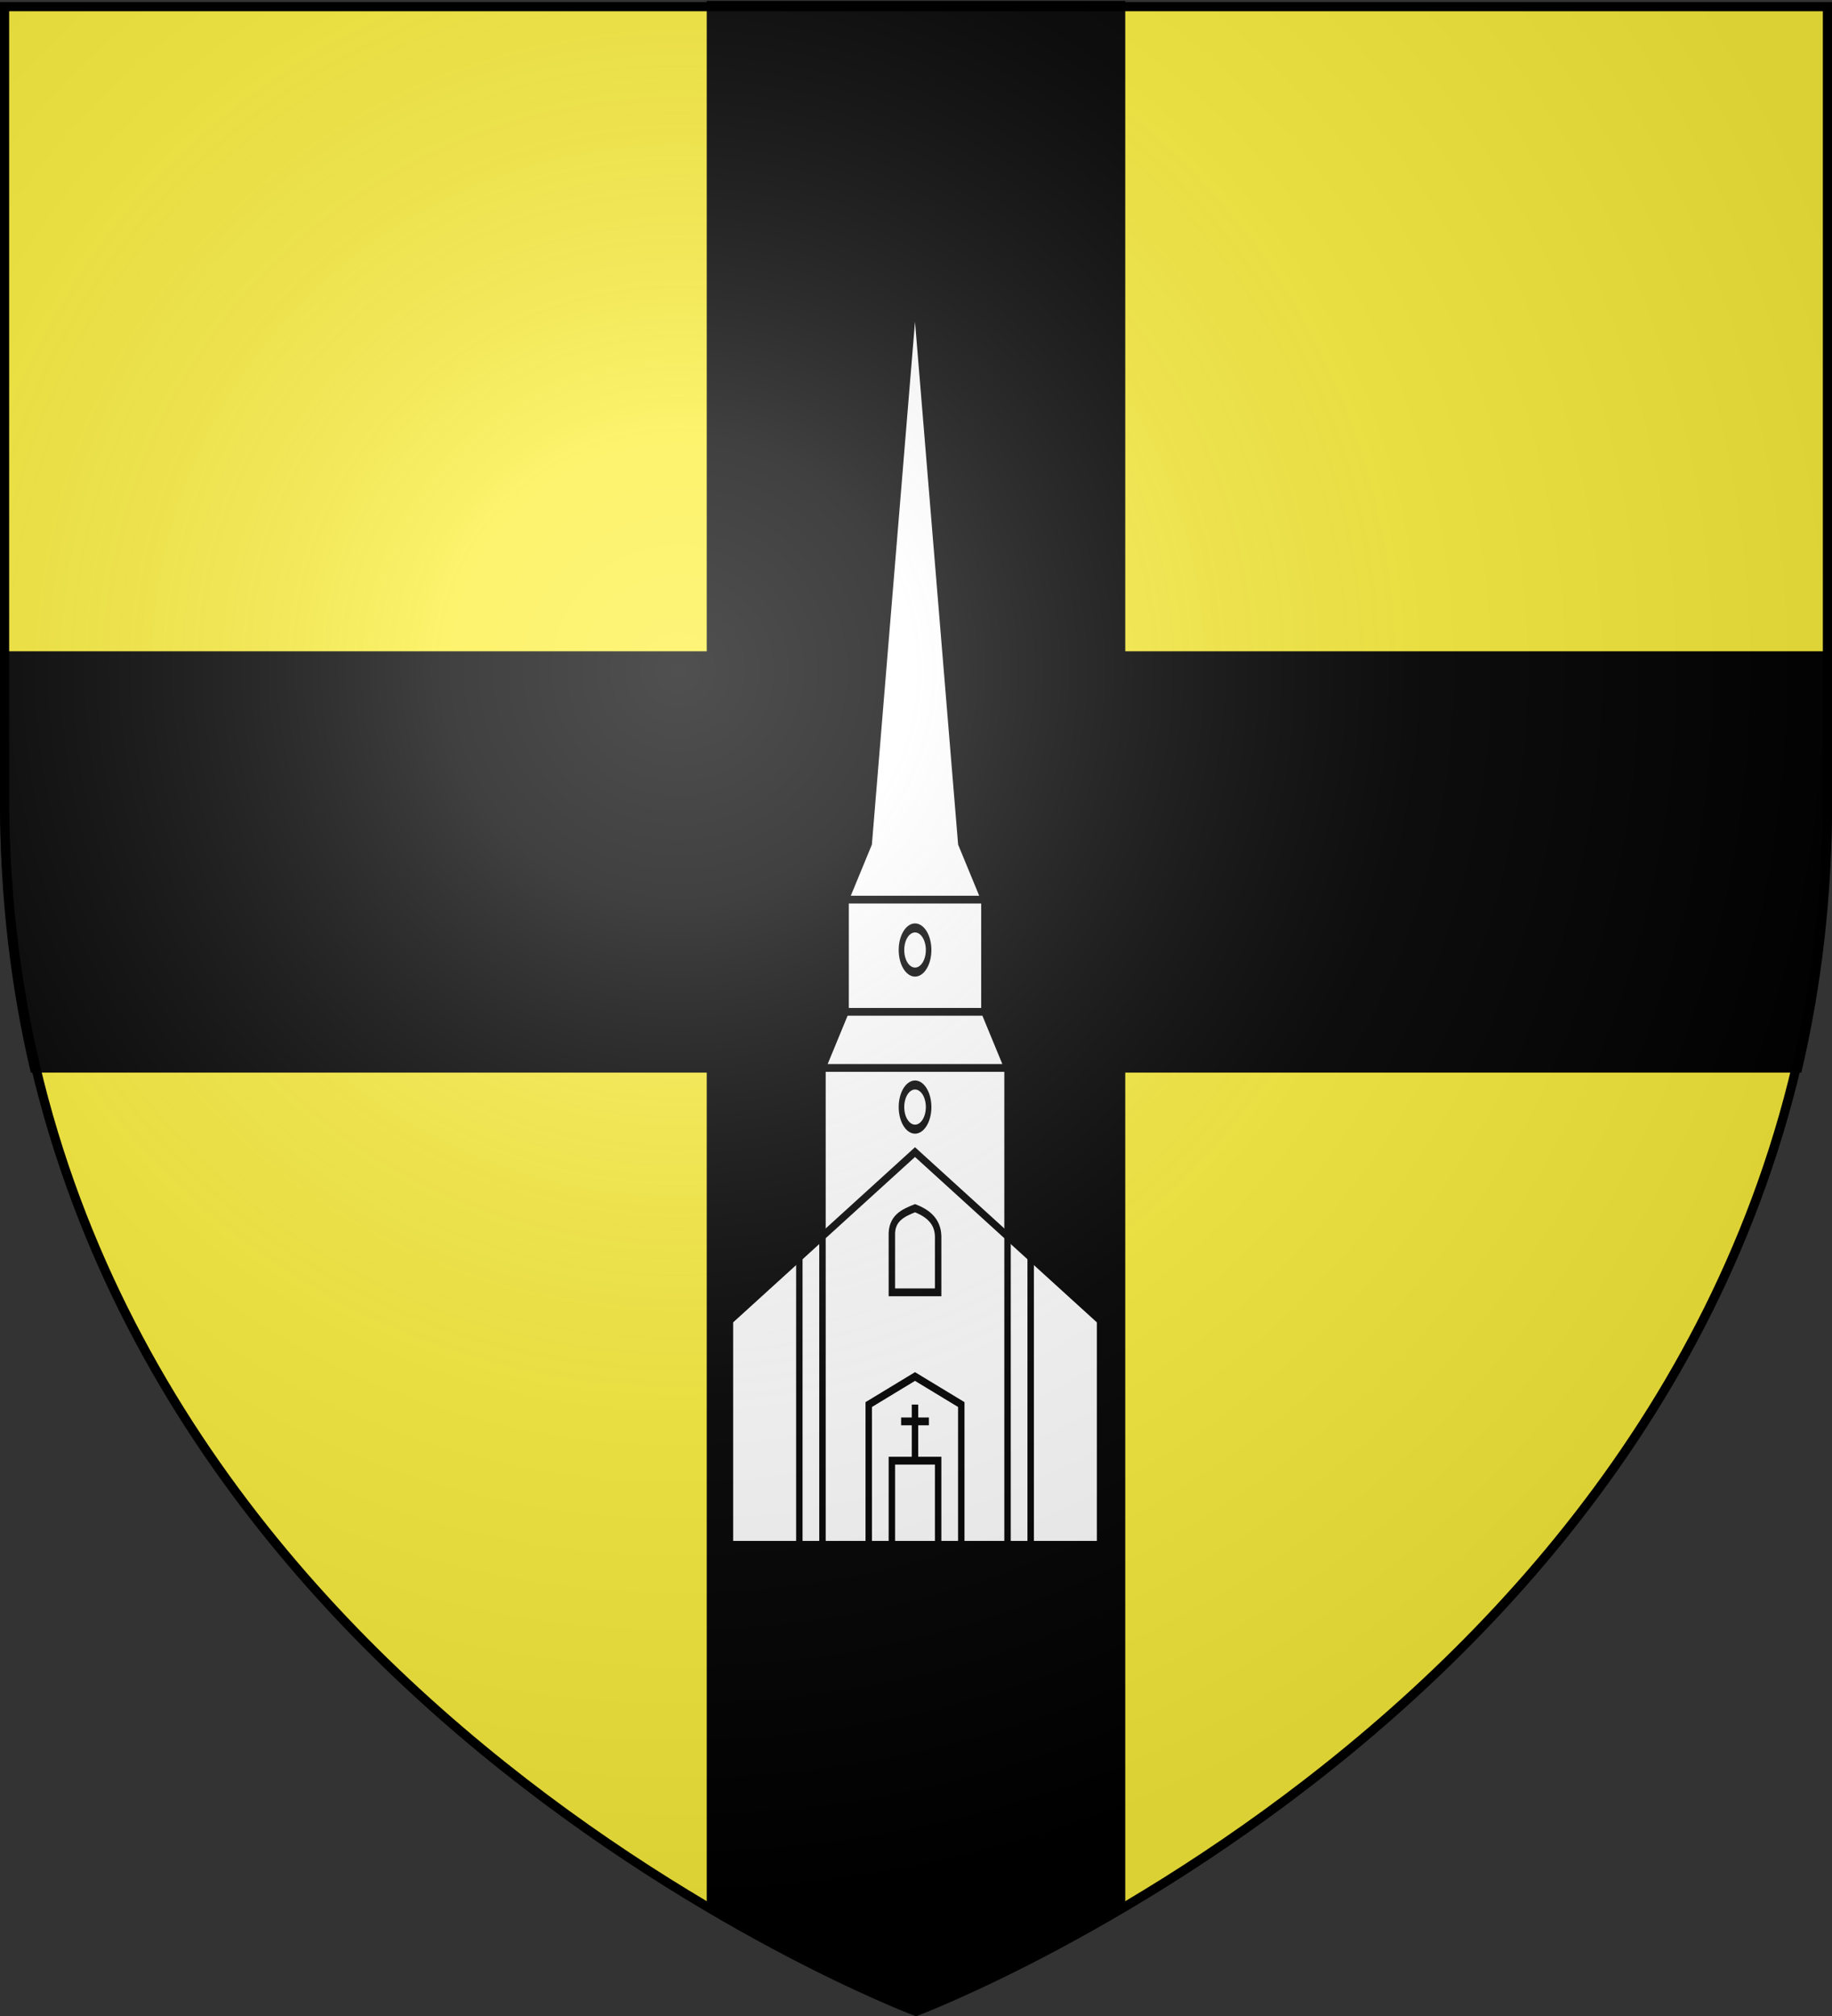 <svg xmlns="http://www.w3.org/2000/svg" xmlns:xlink="http://www.w3.org/1999/xlink" width="600" height="660" version="1.0"><rect width="100%" height="100%" fill="#333333" stroke="none"/><defs><linearGradient id="b"><stop offset="0" style="stop-color:white;stop-opacity:.314"/><stop offset=".19" style="stop-color:white;stop-opacity:.251"/><stop offset=".6" style="stop-color:#6b6b6b;stop-opacity:.125"/><stop offset="1" style="stop-color:black;stop-opacity:.125"/></linearGradient><linearGradient id="a"><stop offset="0" style="stop-color:#fd0000;stop-opacity:1"/><stop offset=".5" style="stop-color:#e77275;stop-opacity:.659"/><stop offset="1" style="stop-color:black;stop-opacity:.323"/></linearGradient><radialGradient xlink:href="#b" id="c" cx="221.445" cy="226.331" r="300" fx="221.445" fy="226.331" gradientTransform="matrix(1.353 0 0 1.349 -77.63 -85.747)" gradientUnits="userSpaceOnUse"/></defs><g style="display:inline"><path d="M300 658.5s298.5-112.32 298.5-397.772V2.176H1.5v258.552C1.5 546.18 300 658.5 300 658.5z" style="fill:#fcef3c;fill-opacity:1;fill-rule:evenodd;stroke:none;stroke-width:1px;stroke-linecap:butt;stroke-linejoin:miter;stroke-opacity:1"/><path d="M1.52 214.715v48.188c0 30.922 3.503 59.813 9.75 86.75h577.5c6.246-26.937 9.75-55.828 9.75-86.75v-48.188h-597z" style="fill:#000;fill-opacity:1;fill-rule:evenodd;stroke:#000;stroke-width:3;stroke-linecap:butt;stroke-linejoin:miter;stroke-miterlimit:4;stroke-dasharray:none;stroke-opacity:1"/><path d="M.019 2.184h600v660h-600z" style="fill:none;fill-opacity:1;fill-rule:nonzero;stroke:none;stroke-width:6.203;stroke-linecap:round;stroke-linejoin:round;stroke-miterlimit:4;stroke-dasharray:none;stroke-opacity:1"/><path d="M232.969 1.807v622.812c38.88 22.843 67.031 33.5 67.031 33.5s28.152-10.658 67.031-33.5V1.807H232.97z" style="opacity:1;fill:#000;fill-opacity:1;fill-rule:evenodd;stroke:#000;stroke-width:3;stroke-linecap:butt;stroke-linejoin:miter;stroke-miterlimit:4;stroke-dasharray:none;stroke-opacity:1"/><path d="M0-.381h600v660H0z" style="opacity:1;fill:none;fill-opacity:1;fill-rule:nonzero;stroke:none;stroke-width:3;stroke-linecap:round;stroke-linejoin:round;stroke-miterlimit:4;stroke-dasharray:none;stroke-opacity:1"/></g><path d="m-179.886-16.146-16.743 167.434-8.372 16.744v33.487l-8.372 16.743v50.23l-33.486 25.115v66.974h133.947v-66.974l-33.487-25.115v-50.23l-8.372-16.743v-33.487l-8.371-16.744-16.744-167.434zM-205 168.032h50.23M-205 201.519h50.23M-213.373 218.262h66.974" style="opacity:1;fill:#fff;fill-opacity:1;fill-rule:evenodd;stroke:#000;stroke-width:2.329;stroke-linecap:butt;stroke-linejoin:miter;stroke-miterlimit:4;stroke-dasharray:none;stroke-opacity:1" transform="matrix(.905 0 0 1.097 462.471 110.19)"/><path d="M-213.373 360.581v-92.089l33.487-25.115 33.487 25.115v92.089h-66.974zM-138.027 275.19v85.391M-221.744 275.19v85.391" style="opacity:1;fill:#fff;fill-opacity:1;fill-rule:evenodd;stroke:#000;stroke-width:2.329;stroke-linecap:butt;stroke-linejoin:miter;stroke-miterlimit:4;stroke-dasharray:none;stroke-opacity:1" transform="matrix(.905 0 0 1.097 462.471 110.19)"/><path d="M-196.63 360.581v-41.859l16.744-8.371 16.744 8.371v41.859h-33.487zM-188.258 285.236h16.744v-16.744c-.126-4.345-3.476-6.81-8.372-8.372-4.393 1.456-8.66 3.016-8.372 8.372v16.744z" style="opacity:1;fill:#fff;fill-opacity:1;fill-rule:evenodd;stroke:#000;stroke-width:2.329;stroke-linecap:butt;stroke-linejoin:miter;stroke-miterlimit:4;stroke-dasharray:none;stroke-opacity:1" transform="matrix(.905 0 0 1.097 462.471 110.19)"/><path d="M-188.258 360.581v-25.115h16.744v25.115h-16.744zM-179.886 318.722v16.744M-184.909 323.745h10.046" style="opacity:1;fill:#fff;fill-opacity:1;fill-rule:evenodd;stroke:#000;stroke-width:2.329;stroke-linecap:butt;stroke-linejoin:miter;stroke-miterlimit:4;stroke-dasharray:none;stroke-opacity:1" transform="matrix(.905 0 0 1.097 462.471 110.19)"/><path d="M153 171a3 3 0 1 1-6 0 3 3 0 1 1 6 0z" style="opacity:1;fill:#fff;fill-opacity:1;stroke:#000;stroke-width:1.228;stroke-miterlimit:4;stroke-dasharray:none;stroke-opacity:1" transform="matrix(1.481 0 0 2.408 77.538 -49.334)"/><path d="M153 171a3 3 0 1 1-6 0 3 3 0 1 1 6 0z" style="opacity:1;fill:#fff;fill-opacity:1;stroke:#000;stroke-width:1.228;stroke-miterlimit:4;stroke-dasharray:none;stroke-opacity:1" transform="matrix(1.481 0 0 2.408 77.536 -100.752)"/><path d="M300 658.5s298.5-112.32 298.5-397.772V2.176H1.5v258.552C1.5 546.18 300 658.5 300 658.5z" style="opacity:1;fill:url(#c);fill-opacity:1;fill-rule:evenodd;stroke:none;stroke-width:1px;stroke-linecap:butt;stroke-linejoin:miter;stroke-opacity:1"/><path d="M300 658.5S1.5 546.18 1.5 260.728V2.176h597v258.552C598.5 546.18 300 658.5 300 658.5z" style="opacity:1;fill:none;fill-opacity:1;fill-rule:evenodd;stroke:#000;stroke-width:3;stroke-linecap:butt;stroke-linejoin:miter;stroke-miterlimit:4;stroke-dasharray:none;stroke-opacity:1"/></svg>
